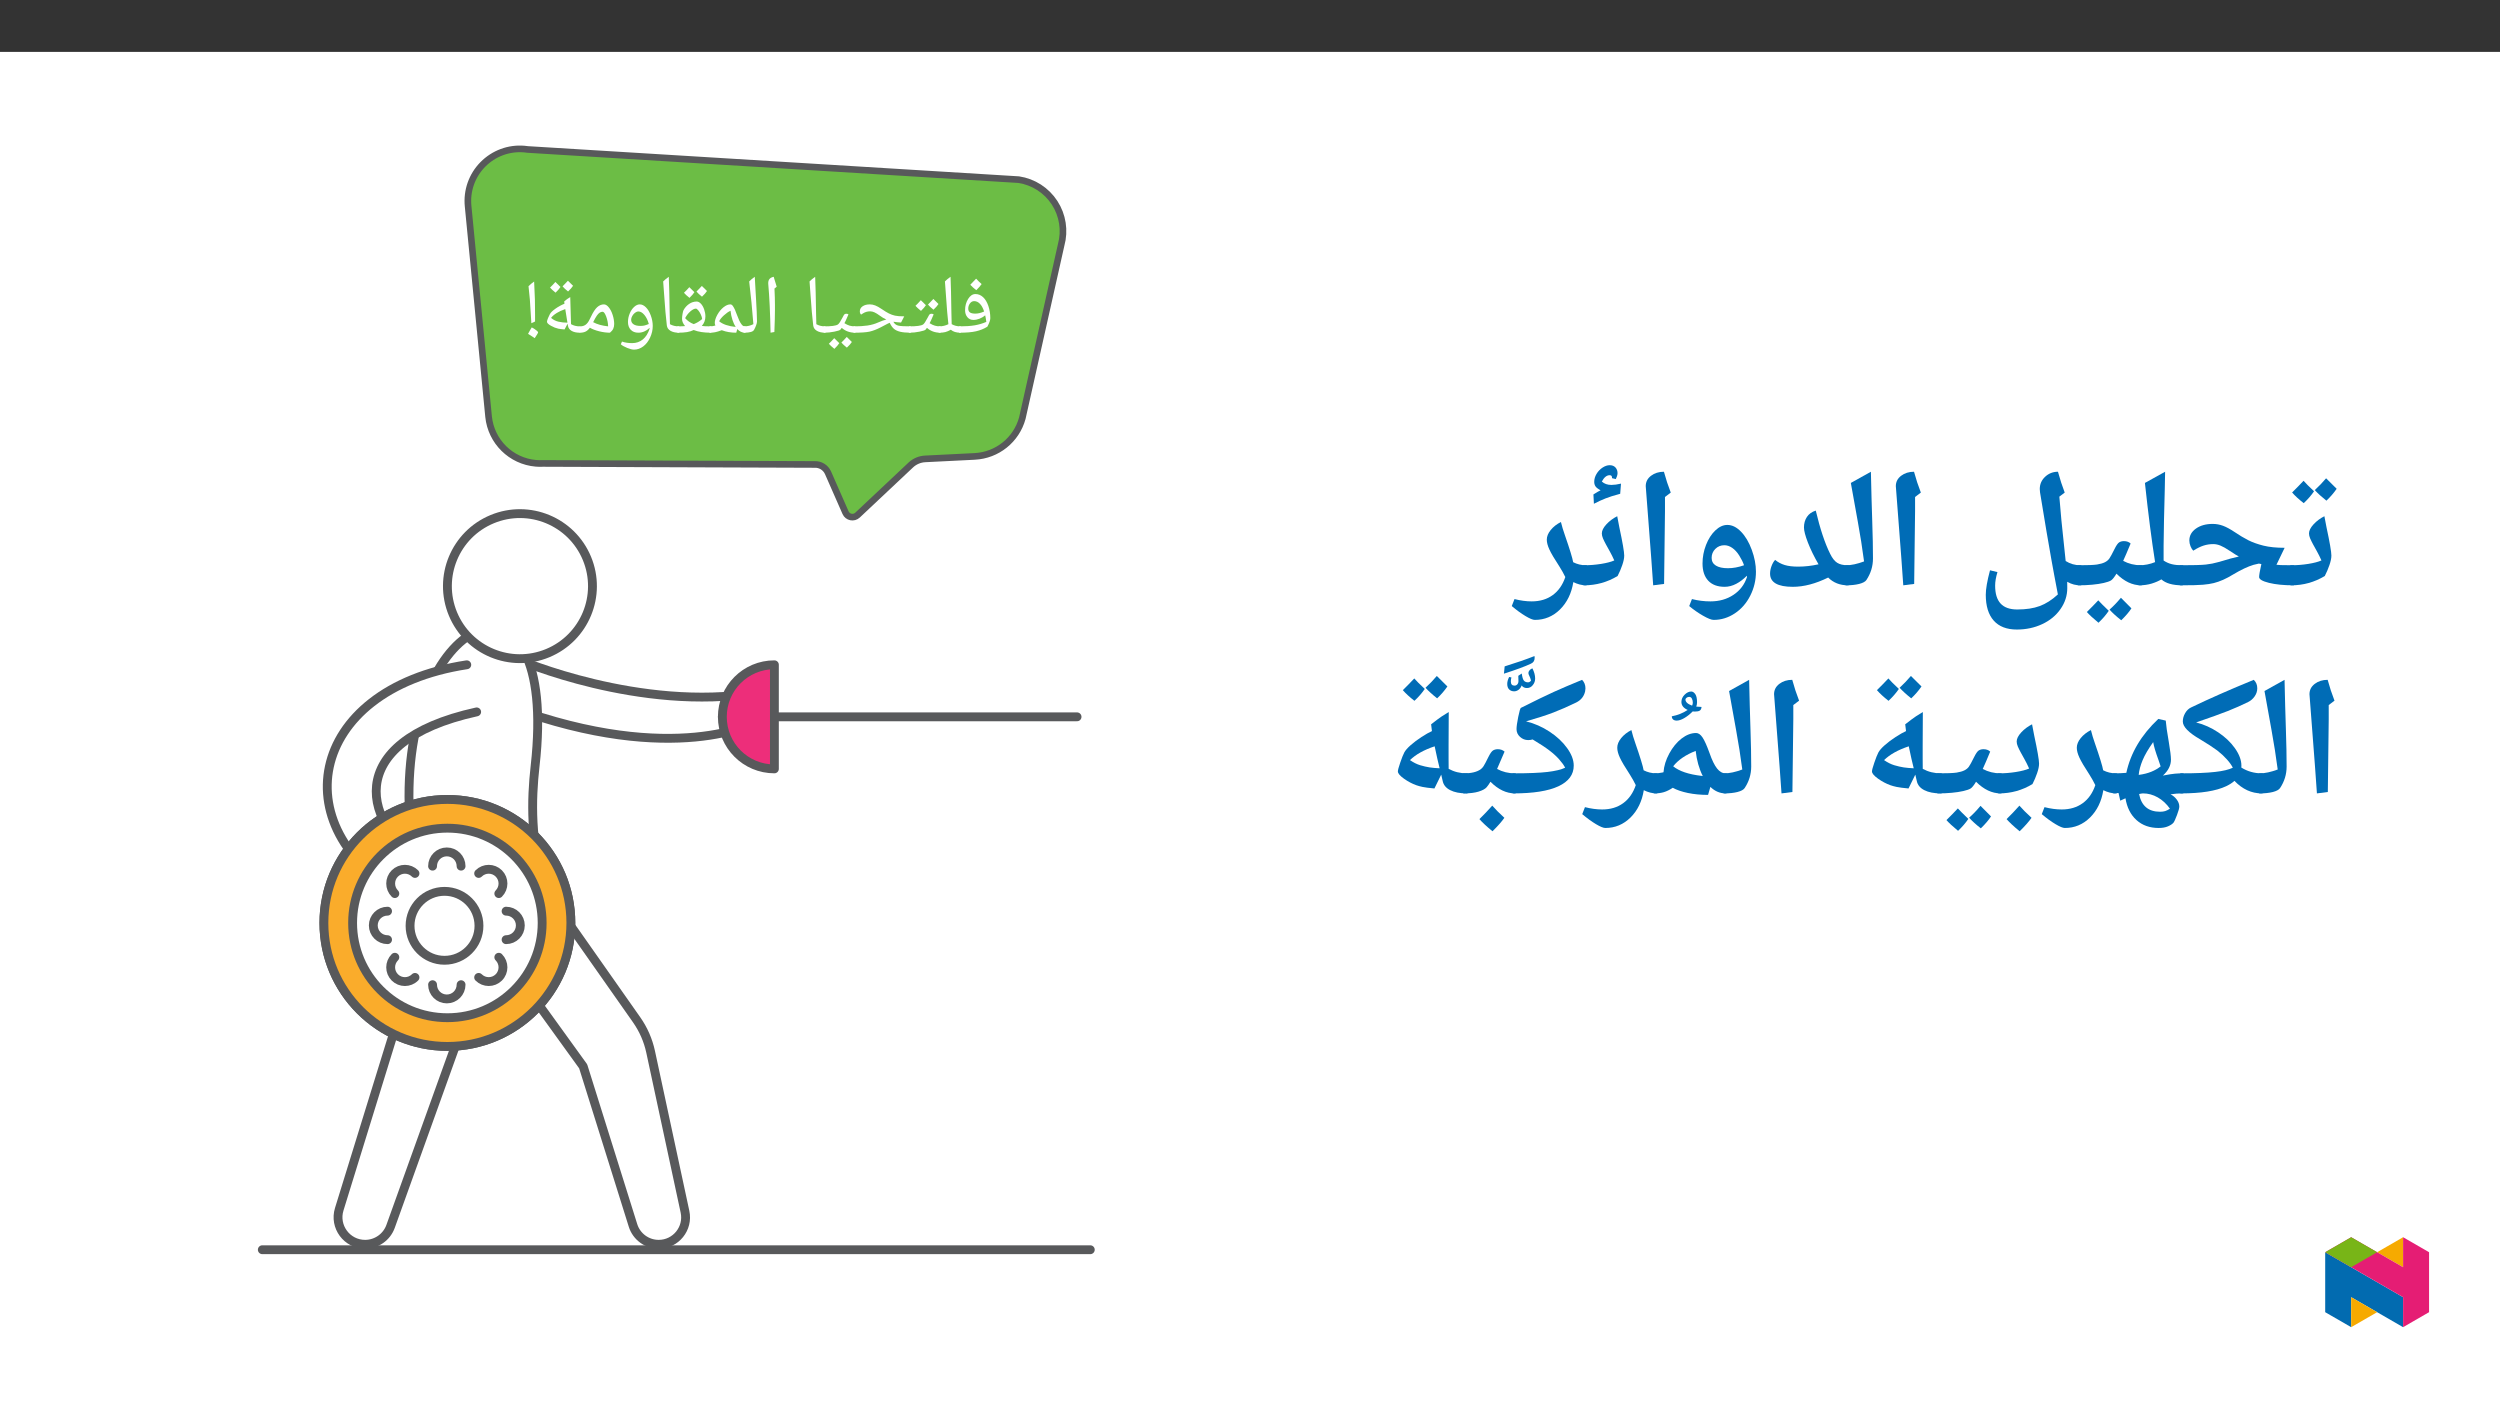 ﻿<?xml version="1.0" encoding="utf-8"?>
<svg xmlns="http://www.w3.org/2000/svg" xmlns:xlink="http://www.w3.org/1999/xlink" viewBox="0 0 960 540" version="1.1">
  <rect x="0" y="0" width="960" height="540" fill="#333333" stroke="none"/>
  <defs>
    <g>
      <symbol overflow="visible" id="glyph0-0">
        <path style="stroke:none;" d="M 1.594 0 L 1.594 -22.844 L 14.406 -22.844 L 14.406 0 Z M 3.141 -1.531 L 12.859 -1.531 L 12.859 -21.312 L 3.141 -21.312 Z M 3.141 -1.531 " />
      </symbol>
      <symbol overflow="visible" id="glyph0-1">
        <path style="stroke:none;" d="M 10.281 -4.156 C 10.176 -5.031 10.031 -5.867 9.844 -6.672 C 9.195 -6.117 8.473 -5.688 7.672 -5.375 C 6.879 -5.062 6.086 -4.906 5.297 -4.906 C 4.359 -4.906 3.594 -5.258 3 -5.969 C 2.414 -6.676 2.125 -7.566 2.125 -8.641 C 2.125 -10.273 2.516 -11.719 3.297 -12.969 C 4.086 -14.219 5.02 -14.844 6.094 -14.844 C 7.195 -14.844 8.176 -14.445 9.031 -13.656 C 9.883 -12.863 10.562 -11.738 11.062 -10.281 C 11.562 -8.82 11.812 -7.25 11.812 -5.562 C 11.812 -4.832 11.438 -3.75 10.688 -2.312 C 9.395 -1.508 7.945 -0.922 6.344 -0.547 C 4.738 -0.18 2.633 0 0.031 0 C -0.164 0 -0.266 -0.098 -0.266 -0.297 L -0.266 -2.141 C -0.266 -2.336 -0.164 -2.438 0.031 -2.438 C 2.332 -2.438 4.281 -2.57 5.875 -2.844 C 7.469 -3.125 8.938 -3.562 10.281 -4.156 Z M 5.609 -12.125 C 4.961 -12.125 4.422 -11.828 3.984 -11.234 C 3.555 -10.648 3.344 -9.992 3.344 -9.266 C 3.344 -8.598 3.555 -8.109 3.984 -7.797 C 4.422 -7.484 5.113 -7.328 6.062 -7.328 C 7.102 -7.328 8.227 -7.598 9.438 -8.141 C 9.02 -9.43 8.484 -10.414 7.828 -11.094 C 7.18 -11.781 6.441 -12.125 5.609 -12.125 Z M 6.281 -16.406 Z M 7.25 0.938 Z M 7.25 1.656 Z M 8.484 -18.672 C 7.984 -17.953 7.297 -17.172 6.422 -16.328 C 5.473 -17.078 4.707 -17.77 4.125 -18.406 C 5.219 -19.5 5.961 -20.281 6.359 -20.75 C 7.035 -20.008 7.742 -19.316 8.484 -18.672 Z M 6.422 -16.016 Z M 6.359 -21.531 Z M 6.359 -21.531 " />
      </symbol>
      <symbol overflow="visible" id="glyph0-2">
        <path style="stroke:none;" d="M 0 0 C -0.176 0 -0.266 -0.086 -0.266 -0.266 L -0.266 -2.172 C -0.266 -2.348 -0.176 -2.438 0 -2.438 C 1.207 -2.438 2.375 -2.711 3.5 -3.266 C 3.219 -5.516 2.879 -9.566 2.484 -15.422 L 2.172 -19.688 C 2.805 -20.344 3.523 -20.938 4.328 -21.469 C 4.461 -18.539 4.57 -13.941 4.656 -7.672 L 4.766 -3.281 C 5.734 -2.719 6.844 -2.438 8.094 -2.438 C 8.281 -2.438 8.375 -2.348 8.375 -2.172 L 8.375 -0.266 C 8.375 -0.086 8.281 0 8.094 0 C 6.531 0 5.305 -0.379 4.422 -1.141 C 3.641 -0.703 2.938 -0.398 2.312 -0.234 C 1.688 -0.078 0.914 0 0 0 Z M 4.234 1.656 Z M 2.531 -23.031 Z M 2.531 -23.031 " />
      </symbol>
      <symbol overflow="visible" id="glyph0-3">
        <path style="stroke:none;" d="M 8.547 -7.281 C 8.836 -7.281 9.098 -7.195 9.328 -7.031 C 8.941 -6.102 8.602 -5.328 8.312 -4.703 C 8.02 -4.078 7.844 -3.727 7.781 -3.656 C 8.5 -3.195 9.164 -2.879 9.781 -2.703 C 10.406 -2.523 11.082 -2.438 11.812 -2.438 C 11.988 -2.438 12.078 -2.348 12.078 -2.172 L 12.078 -0.266 C 12.078 -0.086 11.988 0 11.812 0 C 9.844 0 8.156 -0.617 6.75 -1.859 L 6.234 -1.172 C 6.016 -0.93 5.238 -0.676 3.906 -0.406 C 2.582 -0.133 1.281 0 0 0 C -0.176 0 -0.266 -0.086 -0.266 -0.266 L -0.266 -2.172 C -0.266 -2.348 -0.176 -2.438 0 -2.438 C 1.32 -2.438 2.441 -2.492 3.359 -2.609 C 4.285 -2.723 4.938 -2.914 5.312 -3.188 C 5.695 -3.457 6.258 -4.305 7 -5.734 L 7.562 -6.766 C 7.75 -7.109 8.078 -7.281 8.547 -7.281 Z M 6.922 -8.844 Z M 6.047 0.938 Z M 6.047 1.656 Z M 6.359 -10.562 C 5.973 -9.945 5.344 -9.219 4.469 -8.375 C 3.508 -9.145 2.801 -9.797 2.344 -10.328 C 2.906 -10.848 3.594 -11.566 4.406 -12.484 C 4.656 -12.223 5.305 -11.582 6.359 -10.562 Z M 11.188 -11.016 C 10.789 -10.379 10.148 -9.648 9.266 -8.828 C 8.359 -9.547 7.656 -10.203 7.156 -10.797 C 7.383 -11.004 8.07 -11.723 9.219 -12.953 C 9.469 -12.68 10.125 -12.035 11.188 -11.016 Z M 6.875 -8.062 Z M 6.719 -13.734 Z M 6.875 -8.375 Z M 6.875 -8.375 " />
      </symbol>
      <symbol overflow="visible" id="glyph0-4">
        <path style="stroke:none;" d="M 0 0 C -0.176 0 -0.266 -0.086 -0.266 -0.266 L -0.266 -2.172 C -0.266 -2.348 -0.176 -2.438 0 -2.438 C 2 -2.438 3.734 -2.547 5.203 -2.766 C 6.672 -2.992 7.992 -3.375 9.172 -3.906 C 10.547 -4.508 11.613 -4.891 12.375 -5.047 C 11.539 -5.43 10.723 -5.922 9.922 -6.516 C 9.086 -7.129 8.391 -7.562 7.828 -7.812 C 7.273 -8.07 6.723 -8.203 6.172 -8.203 C 5.148 -8.203 4.234 -7.941 3.422 -7.422 L 2.672 -6.953 C 2.359 -7.266 2.203 -7.68 2.203 -8.203 C 2.203 -9.004 2.555 -9.648 3.266 -10.141 C 3.973 -10.629 4.906 -10.875 6.062 -10.875 C 6.75 -10.875 7.43 -10.738 8.109 -10.469 C 8.797 -10.207 9.602 -9.758 10.531 -9.125 C 11.633 -8.363 12.578 -7.785 13.359 -7.391 C 14.141 -7.004 14.926 -6.723 15.719 -6.547 C 16.508 -6.367 17.688 -6.281 19.25 -6.281 L 18.031 -3.906 C 17.008 -3.957 16.098 -4.051 15.297 -4.188 L 15.094 -4.172 L 15.219 -3.969 C 15.594 -3.344 16.156 -2.93 16.906 -2.734 C 17.656 -2.535 19.207 -2.438 21.562 -2.438 C 21.75 -2.438 21.844 -2.348 21.844 -2.172 L 21.844 -0.266 C 21.844 -0.086 21.75 0 21.562 0 C 19.977 -0.008 18.703 -0.129 17.734 -0.359 C 16.766 -0.586 15.973 -0.945 15.359 -1.438 C 14.742 -1.938 14.18 -2.727 13.672 -3.812 L 12.844 -3.438 L 10.219 -2.062 C 8.625 -1.238 7.18 -0.688 5.891 -0.406 C 4.609 -0.133 2.645 0 0 0 Z M 10.344 -12.438 Z M 10.188 0.938 Z M 10.188 1.656 Z M 10.188 1.656 " />
      </symbol>
      <symbol overflow="visible" id="glyph0-5">
        <path style="stroke:none;" d="M 8.547 -7.281 C 8.836 -7.281 9.098 -7.195 9.328 -7.031 C 8.941 -6.102 8.602 -5.328 8.312 -4.703 C 8.02 -4.078 7.844 -3.727 7.781 -3.656 C 8.5 -3.195 9.164 -2.879 9.781 -2.703 C 10.406 -2.523 11.082 -2.438 11.812 -2.438 C 11.988 -2.438 12.078 -2.348 12.078 -2.172 L 12.078 -0.266 C 12.078 -0.086 11.988 0 11.812 0 C 9.844 0 8.156 -0.617 6.75 -1.859 L 6.234 -1.172 C 6.016 -0.93 5.238 -0.676 3.906 -0.406 C 2.582 -0.133 1.281 0 0 0 C -0.176 0 -0.266 -0.086 -0.266 -0.266 L -0.266 -2.172 C -0.266 -2.348 -0.176 -2.438 0 -2.438 C 1.32 -2.438 2.441 -2.492 3.359 -2.609 C 4.285 -2.723 4.938 -2.914 5.312 -3.188 C 5.695 -3.457 6.258 -4.305 7 -5.734 L 7.562 -6.766 C 7.75 -7.109 8.078 -7.281 8.547 -7.281 Z M 6.922 -8.844 Z M 6.047 0.938 Z M 6.047 1.656 Z M 5.812 4.016 C 5.426 4.629 4.797 5.359 3.922 6.203 C 2.961 5.43 2.254 4.781 1.797 4.25 C 2.359 3.727 3.047 3.008 3.859 2.094 C 4.047 2.289 4.695 2.93 5.812 4.016 Z M 10.641 3.562 C 10.254 4.164 9.613 4.891 8.719 5.734 C 7.789 4.992 7.086 4.344 6.609 3.781 C 7.086 3.344 7.773 2.625 8.672 1.625 C 8.859 1.832 9.516 2.477 10.641 3.562 Z M 6.234 4.109 Z M 6.172 1.625 Z M 6.266 6.516 Z M 6.266 6.516 " />
      </symbol>
      <symbol overflow="visible" id="glyph0-6">
        <path style="stroke:none;" d="M 8.641 -2.172 L 8.641 -0.266 C 8.641 -0.086 8.551 0 8.375 0 C 7.113 0 6.066 -0.242 5.234 -0.734 C 4.41 -1.234 3.945 -1.914 3.844 -2.781 C 3.5 -5.508 3.133 -9.723 2.75 -15.422 L 2.438 -19.688 C 3.031 -20.289 3.75 -20.883 4.594 -21.469 C 4.738 -18.219 4.852 -13.617 4.938 -7.672 L 5.047 -3.266 C 6.047 -2.711 7.156 -2.438 8.375 -2.438 C 8.551 -2.438 8.641 -2.348 8.641 -2.172 Z M 3.625 -23.031 Z M 5.547 1.656 Z M 5.547 1.656 " />
      </symbol>
      <symbol overflow="visible" id="glyph0-7">
        <path style="stroke:none;" d="M 5.031 -10.656 L 5.031 -8.656 C 5.031 -6.594 4.957 -3.797 4.812 -0.266 L 3.344 0 C 3.207 -7.477 2.914 -13.688 2.469 -18.625 L 2.453 -19.031 C 2.453 -19.707 2.617 -20.242 2.953 -20.641 C 3.297 -21.047 3.832 -21.32 4.562 -21.469 C 4.594 -21.332 4.625 -21.207 4.656 -21.094 C 4.688 -20.977 5.035 -19.836 5.703 -17.672 L 4.844 -16.938 L 4.859 -16.781 C 4.973 -14.488 5.031 -12.445 5.031 -10.656 Z M 3.906 -23.031 Z M 4.203 1.656 Z M 4.203 1.656 " />
      </symbol>
      <symbol overflow="visible" id="glyph0-8">
        <path style="stroke:none;" d="M -0.031 0 C -0.219 0 -0.312 -0.086 -0.312 -0.266 L -0.312 -2.172 C -0.312 -2.348 -0.219 -2.438 -0.031 -2.438 C 1.258 -2.438 2.441 -2.719 3.516 -3.281 C 3.078 -8.945 2.539 -14.414 1.906 -19.688 C 2.52 -20.312 3.234 -20.906 4.047 -21.469 C 4.148 -19.176 4.32 -16.16 4.562 -12.422 C 4.758 -9.297 4.875 -6.594 4.906 -4.312 C 4.906 -3.945 4.797 -3.461 4.578 -2.859 C 4.367 -2.266 4.102 -1.68 3.781 -1.109 C 3.395 -0.367 2.125 0 -0.031 0 Z M 2.531 -23.031 Z M 3.844 0.938 Z M 3.844 1.656 Z M 3.844 1.656 " />
      </symbol>
      <symbol overflow="visible" id="glyph0-9">
        <path style="stroke:none;" d="M 0 0 C -0.176 0 -0.266 -0.086 -0.266 -0.266 L -0.266 -2.172 C -0.266 -2.348 -0.176 -2.438 0 -2.438 C 0.707 -2.438 1.406 -2.547 2.094 -2.766 C 1.926 -3.066 1.844 -3.395 1.844 -3.75 C 1.844 -4.633 2.164 -5.672 2.812 -6.859 C 3.469 -8.047 4.254 -9.008 5.172 -9.75 C 6.098 -10.5 6.984 -10.875 7.828 -10.875 C 8.18 -10.875 8.504 -10.664 8.797 -10.25 C 9.086 -9.832 9.367 -9.312 9.641 -8.688 C 9.91 -8.062 10.176 -7.383 10.438 -6.656 C 10.695 -5.926 10.973 -5.25 11.266 -4.625 C 11.566 -4 11.891 -3.477 12.234 -3.062 C 12.578 -2.645 12.969 -2.438 13.406 -2.438 C 13.645 -2.438 13.766 -2.328 13.766 -2.109 L 13.766 -0.344 C 13.766 -0.113 13.645 0 13.406 0 C 12.32 0 11.348 -0.469 10.484 -1.406 L 10.094 0 C 8.051 0 6.219 -0.312 4.594 -0.938 L 4.516 -0.953 C 3.492 -0.578 2.656 -0.32 2 -0.188 C 1.344 -0.062 0.676 0 0 0 Z M 7.891 -8.422 C 7.086 -8.066 6.238 -7.477 5.344 -6.656 C 4.457 -5.844 3.852 -5.086 3.531 -4.391 C 4.914 -3.223 7.031 -2.5 9.875 -2.219 C 9.414 -2.895 9.004 -3.785 8.641 -4.891 C 8.273 -6.004 8.023 -7.18 7.891 -8.422 Z M 6.234 -12.438 Z M 8.359 0.938 Z M 7.734 1.969 Z M 7.734 1.969 " />
      </symbol>
      <symbol overflow="visible" id="glyph0-10">
        <path style="stroke:none;" d="M 2.781 -2.547 C 2 -3.461 1.609 -4.379 1.609 -5.297 C 1.609 -5.848 1.672 -6.484 1.797 -7.203 C 1.922 -7.93 2.047 -8.41 2.172 -8.641 C 2.723 -9.648 3.445 -10.457 4.344 -11.062 C 5.238 -11.664 6.203 -11.969 7.234 -11.969 C 7.785 -11.969 8.316 -11.695 8.828 -11.156 C 9.348 -10.625 9.77 -9.895 10.094 -8.969 C 10.414 -8.051 10.578 -7.141 10.578 -6.234 C 10.578 -4.859 10.117 -3.645 9.203 -2.594 C 9.879 -2.488 11.023 -2.438 12.641 -2.438 C 12.828 -2.438 12.922 -2.348 12.922 -2.172 L 12.922 -0.266 C 12.922 -0.086 12.828 0 12.641 0 C 10.016 0 7.875 -0.328 6.219 -0.984 L 6.078 -1.031 C 5.348 -0.664 4.5 -0.398 3.531 -0.234 C 2.562 -0.078 1.395 0 0.031 0 C -0.164 0 -0.266 -0.098 -0.266 -0.297 L -0.266 -2.141 C -0.266 -2.336 -0.164 -2.438 0.031 -2.438 C 1.207 -2.438 2.125 -2.473 2.781 -2.547 Z M 9.328 -5.25 C 9.273 -5.781 9.102 -6.363 8.812 -7 C 8.52 -7.633 8.191 -8.164 7.828 -8.594 C 7.461 -9.031 7.164 -9.25 6.938 -9.25 C 6.332 -9.25 5.617 -8.891 4.797 -8.172 C 3.973 -7.453 3.305 -6.594 2.797 -5.594 C 3.68 -4.562 4.781 -3.797 6.094 -3.297 C 7.27 -3.742 8.348 -4.395 9.328 -5.25 Z M 6.391 -13.531 Z M 6.203 0.938 Z M 6.203 1.656 Z M 6.359 -15.562 C 5.973 -14.945 5.344 -14.219 4.469 -13.375 C 3.508 -14.145 2.801 -14.797 2.344 -15.328 C 2.906 -15.848 3.594 -16.566 4.406 -17.484 C 4.656 -17.223 5.305 -16.582 6.359 -15.562 Z M 11.188 -16.016 C 10.789 -15.379 10.148 -14.648 9.266 -13.828 C 8.359 -14.547 7.656 -15.203 7.156 -15.797 C 7.383 -16.004 8.07 -16.723 9.219 -17.953 C 9.469 -17.68 10.125 -17.035 11.188 -16.016 Z M 6.875 -13.062 Z M 6.719 -18.734 Z M 6.875 -13.375 Z M 6.875 -13.375 " />
      </symbol>
      <symbol overflow="visible" id="glyph0-11">
        <path style="stroke:none;" d="M 6.172 6.5 C 5.484 6.5 4.609 6.281 3.547 5.844 C 2.484 5.414 1.664 4.953 1.094 4.453 L 1.547 3.406 C 2.691 3.801 3.988 4 5.438 4 C 7.039 4 8.414 3.523 9.562 2.578 C 10.707 1.641 11.57 0.258 12.156 -1.562 L 12.125 -1.828 L 12.062 -1.781 C 11.488 -1.227 10.832 -0.789 10.094 -0.469 C 9.363 -0.156 8.609 0 7.828 0 C 6.598 0 5.625 -0.375 4.906 -1.125 C 4.195 -1.883 3.844 -2.883 3.844 -4.125 C 3.844 -5.207 4.062 -6.281 4.5 -7.344 C 4.938 -8.406 5.508 -9.258 6.219 -9.906 C 6.926 -10.551 7.641 -10.875 8.359 -10.875 C 9.18 -10.875 9.969 -10.504 10.719 -9.766 C 11.477 -9.023 12.109 -7.973 12.609 -6.609 C 13.109 -5.254 13.359 -3.91 13.359 -2.578 C 13.359 -1.066 13.02 0.414 12.344 1.875 C 11.664 3.332 10.781 4.469 9.688 5.281 C 8.594 6.094 7.422 6.5 6.172 6.5 Z M 7.859 -8.156 C 7.422 -8.156 6.984 -7.988 6.547 -7.656 C 6.117 -7.332 5.766 -6.914 5.484 -6.406 C 5.203 -5.906 5.062 -5.441 5.062 -5.016 C 5.062 -4.242 5.367 -3.648 5.984 -3.234 C 6.598 -2.816 7.469 -2.609 8.594 -2.609 C 9.125 -2.609 9.609 -2.648 10.047 -2.734 C 10.492 -2.828 11.094 -3.031 11.844 -3.344 C 11.477 -4.738 10.922 -5.891 10.172 -6.797 C 9.422 -7.703 8.648 -8.156 7.859 -8.156 Z M 8.203 -12.438 Z M 6.188 8.062 Z M 8.031 -18.344 Z M 8.031 -18.344 " />
      </symbol>
      <symbol overflow="visible" id="glyph0-12">
        <path style="stroke:none;" d="M 0 0 C -0.176 0 -0.266 -0.086 -0.266 -0.266 L -0.266 -2.172 C -0.266 -2.348 -0.176 -2.438 0 -2.438 C 0.812 -2.438 1.492 -2.629 2.047 -3.016 C 2.609 -3.41 3.094 -4.008 3.5 -4.812 L 4.141 -6.094 C 4.961 -7.844 5.766 -9.078 6.547 -9.797 C 7.336 -10.516 8.203 -10.875 9.141 -10.875 C 9.766 -10.875 10.383 -10.492 11 -9.734 C 11.625 -8.973 12.125 -7.992 12.5 -6.797 C 12.883 -5.598 13.078 -4.441 13.078 -3.328 C 13.078 -2.672 12.957 -2.07 12.719 -1.531 C 12.477 -1 12.055 -0.488 11.453 0 C 10.172 0 8.805 -0.176 7.359 -0.531 C 5.922 -0.883 4.719 -1.344 3.75 -1.906 C 3.25 -1.227 2.703 -0.738 2.109 -0.438 C 1.516 -0.145 0.812 0 0 0 Z M 10.75 -2.438 C 10.707 -3.758 10.457 -5.023 10 -6.234 C 9.539 -7.441 9.086 -8.047 8.641 -8.047 C 8.234 -8.047 7.852 -7.926 7.5 -7.688 C 7.145 -7.445 6.789 -7.078 6.438 -6.578 C 6.082 -6.078 5.602 -5.234 5 -4.047 C 6.5 -3.223 8.414 -2.688 10.75 -2.438 Z M 7.906 -12.438 Z M 8.031 0.938 Z M 7.406 1.969 Z M 7.406 1.969 " />
      </symbol>
      <symbol overflow="visible" id="glyph0-13">
        <path style="stroke:none;" d="M 8.922 -1.25 C 7.754 -1.352 6.953 -1.453 6.516 -1.547 C 6.078 -1.648 5.617 -1.789 5.141 -1.969 C 4.672 -2.156 4.188 -2.391 3.688 -2.672 C 3.188 -2.953 2.805 -3.223 2.547 -3.484 C 2.297 -3.742 2.172 -3.984 2.172 -4.203 C 2.172 -4.484 2.312 -4.969 2.594 -5.656 C 2.883 -6.344 3.125 -6.848 3.312 -7.172 C 3.633 -7.766 4.336 -8.445 5.422 -9.219 C 6.516 -10 7.672 -10.633 8.891 -11.125 L 8.781 -12 C 9.52 -12.664 10.297 -13.223 11.109 -13.672 L 11.406 -3.281 C 12.375 -2.719 13.484 -2.438 14.734 -2.438 C 14.91 -2.438 15 -2.348 15 -2.172 L 15 -0.266 C 15 -0.086 14.91 0 14.734 0 C 13.441 0 12.395 -0.238 11.594 -0.719 C 10.789 -1.207 10.328 -1.895 10.203 -2.781 L 10.094 -3.453 Z M 3.734 -5.688 C 4.586 -4.957 5.535 -4.473 6.578 -4.234 C 7.617 -3.992 8.77 -3.863 10.031 -3.844 L 9.203 -9 L 9.188 -9.062 C 6.633 -8.188 4.816 -7.062 3.734 -5.688 Z M 7.406 -15.234 Z M 9.766 0.938 Z M 9.141 1.969 Z M 7.359 -17.562 C 6.973 -16.945 6.344 -16.219 5.469 -15.375 C 4.508 -16.145 3.801 -16.797 3.344 -17.328 C 3.906 -17.848 4.594 -18.566 5.406 -19.484 C 5.656 -19.223 6.305 -18.582 7.359 -17.562 Z M 12.188 -18.016 C 11.789 -17.379 11.148 -16.648 10.266 -15.828 C 9.359 -16.547 8.656 -17.203 8.156 -17.797 C 8.383 -18.004 9.07 -18.723 10.219 -19.953 C 10.469 -19.68 11.125 -19.035 12.188 -18.016 Z M 7.875 -15.062 Z M 7.719 -20.734 Z M 7.875 -15.375 Z M 7.875 -15.375 " />
      </symbol>
      <symbol overflow="visible" id="glyph0-14">
        <path style="stroke:none;" d="M 1.469 0.438 C 1.719 0.008 1.945 -0.41 2.156 -0.828 C 2.375 -1.242 2.617 -1.648 2.891 -2.047 C 3.766 -1.547 4.391 -1.133 4.766 -0.812 C 5.141 -0.5 5.328 -0.285 5.328 -0.172 C 5.328 0.055 4.891 0.816 4.016 2.109 L 3.281 1.594 C 2.883 1.312 2.281 0.926 1.469 0.438 Z M 2.734 -3.641 C 2.492 -7.953 2.301 -10.992 2.156 -12.766 C 2.008 -14.535 1.836 -16.234 1.641 -17.859 C 2.191 -18.422 2.91 -19.02 3.797 -19.656 C 3.961 -16.633 4.062 -14.332 4.094 -12.75 C 4.133 -11.164 4.156 -9.203 4.156 -6.859 L 4.156 -4.297 Z M 2.734 -3.641 " />
      </symbol>
      <symbol overflow="visible" id="glyph1-0">
        <path style="stroke:none;" d="M 6.125 -46.406 L 32.812 -46.406 L 32.812 0 L 6.125 0 Z M 9.422 -3.297 L 29.516 -3.297 L 29.516 -43.094 L 9.422 -43.094 Z M 9.422 -3.297 " />
      </symbol>
      <symbol overflow="visible" id="glyph1-1">
        <path style="stroke:none;" d="M 8.734 -36.688 C 7.648 -35.102 6.328 -33.582 4.766 -32.125 C 2.898 -33.582 1.414 -34.945 0.312 -36.219 L 2.641 -38.562 L 4.703 -40.719 C 5.504 -39.789 6.848 -38.445 8.734 -36.688 Z M 17.422 -37.641 C 16.297 -36.016 14.984 -34.492 13.484 -33.078 C 11.691 -34.492 10.203 -35.848 9.016 -37.141 C 10.598 -38.598 12.047 -40.109 13.359 -41.672 C 14.141 -40.848 15.492 -39.504 17.422 -37.641 Z M 8.922 -43.266 Z M 8.891 -32.125 Z M 0 -0.578 C -0.363 -0.578 -0.547 -0.754 -0.547 -1.109 L -0.547 -7.75 C -0.547 -8.102 -0.363 -8.281 0 -8.281 C 2.156 -8.281 4.32 -8.453 6.5 -8.797 C 8.688 -9.148 10.379 -9.594 11.578 -10.125 C 11.016 -11.395 10.445 -12.539 9.875 -13.562 C 9.301 -14.594 8.785 -15.523 8.328 -16.359 C 7.879 -17.191 7.508 -17.945 7.219 -18.625 C 6.938 -19.301 6.797 -19.926 6.797 -20.5 C 6.797 -21.562 7.379 -22.727 8.547 -24 C 9.723 -25.27 11.109 -26.305 12.703 -27.109 L 13.516 -22.859 C 14.766 -17.035 15.391 -13.414 15.391 -12 C 15.391 -11 15.141 -9.781 14.641 -8.344 C 14.148 -6.906 13.555 -5.508 12.859 -4.156 C 8.922 -1.77 4.633 -0.578 0 -0.578 Z M 9.016 -31.859 Z M 8.25 3.75 Z M 8.25 3.75 " />
      </symbol>
      <symbol overflow="visible" id="glyph1-2">
        <path style="stroke:none;" d="M 0 -0.578 C -0.363 -0.578 -0.547 -0.754 -0.547 -1.109 L -0.547 -7.75 C -0.547 -8.102 -0.363 -8.281 0 -8.281 C 4.781 -8.281 8.008 -8.367 9.688 -8.547 C 11.375 -8.734 12.969 -9.047 14.469 -9.484 C 18.219 -10.609 20.852 -11.328 22.375 -11.641 L 21.141 -12.344 L 18.828 -13.844 C 17.453 -14.77 16.289 -15.426 15.344 -15.812 C 14.406 -16.207 13.469 -16.406 12.531 -16.406 C 11.238 -16.406 10 -16.211 8.812 -15.828 C 7.633 -15.453 6.316 -14.801 4.859 -13.875 C 4.473 -14.25 4.125 -14.816 3.812 -15.578 C 3.508 -16.336 3.359 -17.07 3.359 -17.781 C 3.359 -19.633 4.203 -21.16 5.891 -22.359 C 7.586 -23.555 9.727 -24.156 12.312 -24.156 C 13.688 -24.156 15.016 -23.914 16.297 -23.438 C 17.578 -22.957 19.02 -22.18 20.625 -21.109 C 22.57 -19.797 24.363 -18.723 26 -17.891 C 27.645 -17.066 29.582 -16.375 31.812 -15.812 C 34.051 -15.258 36.766 -14.984 39.953 -14.984 L 36.812 -8.469 L 38.438 -8.344 L 43.266 -8.281 C 43.617 -8.281 43.797 -8.102 43.797 -7.75 L 43.797 -1.109 C 43.797 -0.754 43.617 -0.578 43.266 -0.578 C 39.598 -0.578 36.492 -0.891 33.953 -1.516 C 31.422 -2.148 30.156 -2.895 30.156 -3.75 C 30.156 -4.508 30.441 -6.172 31.016 -8.734 L 30.062 -8.922 L 28 -8.438 C 25.812 -7.781 23.219 -6.555 20.219 -4.766 C 18.863 -3.93 17.566 -3.238 16.328 -2.688 C 15.086 -2.145 13.895 -1.727 12.75 -1.438 C 11.613 -1.156 10.223 -0.941 8.578 -0.797 C 6.941 -0.648 4.082 -0.578 0 -0.578 Z M 18.797 -28.906 Z M 20.688 3.75 Z M 20.688 3.75 " />
      </symbol>
      <symbol overflow="visible" id="glyph1-3">
        <path style="stroke:none;" d="M 0 -0.578 C -0.363 -0.578 -0.547 -0.754 -0.547 -1.109 L -0.547 -7.75 C -0.547 -8.102 -0.363 -8.281 0 -8.281 C 2.07 -8.281 4.094 -8.68 6.062 -9.484 C 4.75 -17.742 3.445 -27.879 2.156 -39.891 L 9.906 -44.188 L 9.781 -37.547 C 9.539 -29.234 9.391 -21.969 9.328 -15.75 L 9.328 -10.094 C 10.305 -9.438 11.359 -8.969 12.484 -8.688 C 13.617 -8.414 14.938 -8.281 16.438 -8.281 C 16.82 -8.281 17.016 -8.102 17.016 -7.75 L 17.016 -1.109 C 17.016 -0.754 16.82 -0.578 16.438 -0.578 C 12.82 -0.578 10.164 -1.336 8.469 -2.859 C 7.477 -2.242 6.242 -1.707 4.766 -1.25 C 3.285 -0.801 1.695 -0.578 0 -0.578 Z M 5.141 -47.359 Z M 7.969 3.75 Z M 7.969 3.75 " />
      </symbol>
      <symbol overflow="visible" id="glyph1-4">
        <path style="stroke:none;" d="M 0 -0.578 C -0.363 -0.578 -0.547 -0.754 -0.547 -1.109 L -0.547 -7.75 C -0.547 -8.102 -0.363 -8.281 0 -8.281 C 3.488 -8.281 5.852 -8.375 7.094 -8.562 C 8.332 -8.758 9.332 -9.047 10.094 -9.422 C 10.852 -9.805 11.43 -10.285 11.828 -10.859 C 12.234 -11.43 12.883 -12.625 13.781 -14.438 C 14.477 -15.852 15.078 -16.723 15.578 -17.047 C 16.086 -17.379 16.703 -17.547 17.422 -17.547 C 18.484 -17.547 19.344 -17.238 20 -16.625 C 18.832 -13.789 17.879 -11.57 17.141 -9.969 C 19.211 -8.844 21.5 -8.281 24 -8.281 C 24.352 -8.281 24.531 -8.102 24.531 -7.75 L 24.531 -1.109 C 24.531 -0.754 24.352 -0.578 24 -0.578 C 20.695 -0.578 17.551 -2.066 14.562 -5.047 C 13.719 -3.648 13.016 -2.781 12.453 -2.438 C 11.891 -2.102 10.969 -1.785 9.688 -1.484 C 8.414 -1.191 6.938 -0.969 5.25 -0.812 C 3.57 -0.656 1.82 -0.578 0 -0.578 Z M 14.062 -22.344 Z M 12.281 3.75 Z M 11.609 9.219 C 10.535 10.801 9.219 12.328 7.656 13.797 C 5.551 12.055 4.066 10.68 3.203 9.672 L 5.516 7.344 L 7.578 5.188 C 8.148 5.844 9.492 7.188 11.609 9.219 Z M 20.312 8.266 C 19.445 9.617 18.145 11.145 16.406 12.844 C 14.477 11.332 12.977 9.969 11.906 8.75 C 13.281 7.562 14.738 6.047 16.281 4.203 C 16.531 4.484 17.875 5.836 20.312 8.266 Z M 11.969 4.203 Z M 11.938 14.422 Z M 11.938 9.344 Z M 11.938 9.344 " />
      </symbol>
      <symbol overflow="visible" id="glyph1-5">
        <path style="stroke:none;" d="M 32.062 2.922 L 30.625 -4.672 C 30.227 -6.68 29.254 -12.191 27.703 -21.203 L 25.203 -36.312 L 25.109 -37.547 C 25.109 -39.41 25.797 -40.984 27.172 -42.266 C 28.547 -43.547 30.188 -44.188 32.094 -44.188 C 32.895 -41.258 33.758 -38.594 34.688 -36.188 L 32.625 -34.625 L 33.422 -25.484 L 35.047 -9.969 L 35.047 -9.906 C 36.773 -8.82 38.645 -8.281 40.656 -8.281 C 41.039 -8.281 41.234 -8.102 41.234 -7.75 L 41.234 -1.109 C 41.234 -0.754 41.039 -0.578 40.656 -0.578 C 39.832 -0.578 39.016 -0.676 38.203 -0.875 C 37.398 -1.07 36.547 -1.426 35.641 -1.938 L 35.672 0.469 C 35.672 3.375 34.805 6.062 33.078 8.531 C 31.359 11.008 29.016 12.941 26.047 14.328 C 23.086 15.711 19.844 16.406 16.312 16.406 C 12.414 16.406 9.453 15.258 7.422 12.969 C 5.391 10.688 4.375 7.379 4.375 3.047 C 4.375 0.867 4.914 -2.258 6 -6.344 L 8.859 -5.656 C 8.266 -3.688 7.969 -1.957 7.969 -0.469 C 7.969 2.613 8.664 4.91 10.062 6.422 C 11.457 7.941 13.594 8.703 16.469 8.703 C 19.852 8.703 22.723 8.266 25.078 7.391 C 27.441 6.523 29.77 5.035 32.062 2.922 Z M 16.219 -31.328 Z M 2.156 16.469 Z M 27.969 -47.359 Z M 20.125 19.578 Z M 20.125 19.578 " />
      </symbol>
      <symbol overflow="visible" id="glyph1-6">
        <path style="stroke:none;" d="M 12.375 -29.047 L 12.031 -1.109 L 7.844 -0.578 L 7.109 -10.891 L 4.984 -38.656 C 4.984 -40.281 5.66 -41.609 7.016 -42.641 C 8.367 -43.672 10.02 -44.188 11.969 -44.188 C 12.707 -41.445 13.582 -38.781 14.594 -36.188 L 12.375 -34.5 Z M 9.203 -47.359 Z M 9.812 3.75 Z M 9.812 3.75 " />
      </symbol>
      <symbol overflow="visible" id="glyph1-7">
        <path style="stroke:none;" d="M 1.781 -39.891 L 9.484 -44.188 C 9.641 -37.031 9.812 -30.688 10 -25.156 C 10.188 -19.625 10.281 -14.867 10.281 -10.891 C 10.281 -7.898 9.438 -5.141 7.75 -2.609 C 7.32 -1.973 6.398 -1.473 4.984 -1.109 C 3.566 -0.754 1.906 -0.578 0 -0.578 C -0.363 -0.578 -0.547 -0.754 -0.547 -1.109 L -0.547 -7.75 C -0.547 -8.102 -0.363 -8.281 0 -8.281 C 1.945 -8.281 4.234 -8.77 6.859 -9.75 C 6.516 -12.301 6.148 -14.828 5.766 -17.328 C 5.391 -19.828 4.062 -27.348 1.781 -39.891 Z M 5.141 -47.359 Z M 7.484 3.75 Z M 7.484 3.75 " />
      </symbol>
      <symbol overflow="visible" id="glyph1-8">
        <path style="stroke:none;" d="M 32.094 -0.578 C 29.039 -0.578 26.52 -1.57 24.531 -3.562 C 19.707 -1.188 15.18 0 10.953 0 C 5.129 0 2.219 -1.691 2.219 -5.078 C 2.219 -5.984 2.398 -6.938 2.766 -7.938 C 3.141 -8.945 3.602 -9.75 4.156 -10.344 C 5.219 -9.457 6.441 -8.801 7.828 -8.375 C 9.211 -7.957 10.93 -7.75 12.984 -7.75 C 15.547 -7.75 18.16 -8.047 20.828 -8.641 C 19.129 -11.578 17.77 -14.359 16.75 -16.984 C 15.738 -19.609 15.234 -21.539 15.234 -22.781 C 15.234 -24.352 15.613 -25.707 16.375 -26.844 C 17.133 -27.988 18.266 -28.797 19.766 -29.266 C 21.441 -22.211 23.285 -16.676 25.297 -12.656 C 26.098 -11.008 26.992 -9.867 27.984 -9.234 C 28.984 -8.598 30.352 -8.281 32.094 -8.281 C 32.445 -8.281 32.625 -8.102 32.625 -7.75 L 32.625 -1.109 C 32.625 -0.754 32.445 -0.578 32.094 -0.578 Z M 14.656 -34.031 Z M 15.516 3.75 Z M 15.516 3.75 " />
      </symbol>
      <symbol overflow="visible" id="glyph1-9">
        <path style="stroke:none;" d="M 28.953 -5.812 C 28.953 -2.531 28.223 0.539 26.766 3.406 C 25.316 6.281 23.336 8.547 20.828 10.203 C 18.328 11.867 15.617 12.703 12.703 12.703 C 11.867 12.703 10.504 12.16 8.609 11.078 C 6.723 9.992 4.961 8.766 3.328 7.391 L 4.375 4.703 C 6.688 5.297 9.055 5.594 11.484 5.594 C 14.867 5.594 17.816 4.754 20.328 3.078 C 22.836 1.41 24.566 -0.863 25.516 -3.75 L 25.453 -4.25 C 24.18 -2.938 22.816 -1.898 21.359 -1.141 C 19.898 -0.379 18.422 0 16.922 0 C 14.211 0 12.117 -0.781 10.641 -2.344 C 9.172 -3.914 8.438 -6.117 8.438 -8.953 C 8.438 -11.398 8.883 -13.773 9.781 -16.078 C 10.688 -18.391 11.879 -20.25 13.359 -21.656 C 14.836 -23.062 16.375 -23.766 17.969 -23.766 C 19.801 -23.766 21.551 -22.898 23.219 -21.172 C 24.895 -19.453 26.27 -17.133 27.344 -14.219 C 28.414 -11.301 28.953 -8.5 28.953 -5.812 Z M 16.828 -15.969 C 15.453 -15.969 14.289 -15.492 13.344 -14.547 C 12.406 -13.609 11.938 -12.461 11.938 -11.109 C 11.938 -9.816 12.477 -8.832 13.562 -8.156 C 14.656 -7.477 16.195 -7.141 18.188 -7.141 C 20.176 -7.141 22.238 -7.52 24.375 -8.281 C 23.969 -9.469 23.359 -10.707 22.547 -12 C 21.734 -13.289 20.832 -14.273 19.844 -14.953 C 18.863 -15.629 17.859 -15.969 16.828 -15.969 Z M 17.609 -28.531 Z M 12.562 15.875 Z M 17.297 -42.188 Z M 17.297 -42.188 " />
      </symbol>
      <symbol overflow="visible" id="glyph1-10">
        <path style="stroke:none;" d="M 0 -0.578 C -0.363 -0.578 -0.547 -0.754 -0.547 -1.109 L -0.547 -7.75 C -0.547 -8.102 -0.363 -8.281 0 -8.281 C 2.156 -8.281 4.32 -8.453 6.5 -8.797 C 8.688 -9.148 10.379 -9.594 11.578 -10.125 C 11.016 -11.395 10.445 -12.539 9.875 -13.562 C 9.301 -14.594 8.785 -15.523 8.328 -16.359 C 7.879 -17.191 7.508 -17.945 7.219 -18.625 C 6.938 -19.301 6.797 -19.926 6.797 -20.5 C 6.797 -21.562 7.379 -22.727 8.547 -24 C 9.723 -25.27 11.109 -26.305 12.703 -27.109 L 13.516 -22.859 C 14.766 -17.035 15.391 -13.414 15.391 -12 C 15.391 -11 15.141 -9.781 14.641 -8.344 C 14.148 -6.906 13.555 -5.508 12.859 -4.156 C 8.922 -1.77 4.633 -0.578 0 -0.578 Z M 9.016 -31.859 Z M 8.25 3.75 Z M 10.703 -41.719 L 10.703 -41.953 C 10.703 -42.555 10.406 -42.859 9.812 -42.859 C 8.664 -42.859 7.66 -42.047 6.797 -40.422 C 7.742 -39.555 8.969 -39.125 10.469 -39.125 C 11.508 -39.125 12.738 -39.289 14.156 -39.625 L 13.844 -35.719 C 11.445 -35.082 9.562 -34.488 8.188 -33.938 C 6.812 -33.395 5.332 -32.711 3.75 -31.891 L 3.562 -35.469 C 4.844 -36.289 5.758 -36.82 6.312 -37.062 C 5.344 -37.582 4.691 -38.086 4.359 -38.578 C 4.035 -39.066 3.875 -39.641 3.875 -40.297 C 3.875 -41.348 4.164 -42.363 4.75 -43.344 C 5.332 -44.332 6.098 -45.141 7.047 -45.766 C 7.992 -46.391 8.914 -46.703 9.812 -46.703 C 10.758 -46.703 11.5 -46.41 12.031 -45.828 C 12.562 -45.242 12.828 -44.508 12.828 -43.625 C 12.828 -43.25 12.742 -42.832 12.578 -42.375 C 12.422 -41.914 12.281 -41.582 12.156 -41.375 Z M 8.219 -48.297 Z M 8.828 -32.203 Z M 8.828 -32.203 " />
      </symbol>
      <symbol overflow="visible" id="glyph1-11">
        <path style="stroke:none;" d="M 26.781 -1.109 C 26.781 -0.754 26.602 -0.578 26.25 -0.578 C 24.688 -0.578 23.078 -0.988 21.422 -1.812 C 20.723 2.508 19.02 6.008 16.312 8.688 C 13.602 11.363 10.379 12.703 6.641 12.703 C 5.891 12.703 4.695 12.211 3.062 11.234 C 1.426 10.266 -0.332 8.984 -2.219 7.391 L -1.172 4.703 C 1.148 5.297 3.348 5.594 5.422 5.594 C 8.617 5.594 11.316 4.785 13.516 3.172 C 15.723 1.566 17.332 -0.738 18.344 -3.75 C 17.688 -5.102 16.945 -6.426 16.125 -7.719 C 14.176 -10.695 12.875 -12.906 12.219 -14.344 C 11.562 -15.781 11.234 -17.031 11.234 -18.094 C 11.234 -19.344 11.734 -20.582 12.734 -21.812 C 13.742 -23.051 15.051 -24.078 16.656 -24.891 C 17.062 -23.234 17.562 -21.57 18.156 -19.906 C 20.039 -14.469 21.109 -10.984 21.359 -9.453 C 22.879 -8.672 24.508 -8.281 26.25 -8.281 C 26.602 -8.281 26.781 -8.102 26.781 -7.75 Z M 12.766 -29.641 Z M 6.562 15.875 Z M 6.562 15.875 " />
      </symbol>
      <symbol overflow="visible" id="glyph1-12">
        <path style="stroke:none;" d="M 30.938 -8.281 C 31.32 -8.281 31.516 -8.102 31.516 -7.75 L 31.516 -1.109 C 31.516 -0.754 31.32 -0.578 30.938 -0.578 C 27.031 -0.578 23.539 -2.18 20.469 -5.391 C 19.664 -4.648 18.598 -3.961 17.266 -3.328 C 13.367 -1.492 7.613 -0.578 0 -0.578 C -0.363 -0.578 -0.547 -0.754 -0.547 -1.109 L -0.547 -7.75 C -0.547 -8.102 -0.363 -8.281 0 -8.281 C 5.625 -8.281 9.992 -8.461 13.109 -8.828 C 16.086 -9.16 18.332 -9.695 19.844 -10.438 C 19.332 -11.457 18.562 -12.535 17.531 -13.672 C 16.508 -14.816 15.281 -15.953 13.844 -17.078 C 12.207 -18.285 10.047 -19.691 7.359 -21.297 C 2.879 -23.879 0.641 -26.176 0.641 -28.188 C 0.641 -29.281 0.93 -30.336 1.516 -31.359 C 2.109 -32.391 2.852 -33.117 3.75 -33.547 C 10.707 -36.91 18.754 -40.457 27.891 -44.188 C 28.785 -43.332 29.234 -42.25 29.234 -40.938 C 29.234 -39.844 28.898 -38.812 28.234 -37.844 C 27.566 -36.883 26.734 -36.16 25.734 -35.672 C 23.242 -34.441 20.633 -33.285 17.906 -32.203 C 15.176 -31.129 11.125 -29.672 5.75 -27.828 C 8.75 -27.066 11.57 -25.801 14.219 -24.031 C 16.863 -22.27 18.988 -20.258 20.594 -18 C 22.289 -15.625 23.141 -13.367 23.141 -11.234 C 23.141 -10.922 23.129 -10.676 23.109 -10.5 C 25.492 -9.02 28.102 -8.281 30.938 -8.281 Z M 3.234 -39.266 Z M 13.516 3.75 Z M 13.516 3.75 " />
      </symbol>
      <symbol overflow="visible" id="glyph1-13">
        <path style="stroke:none;" d="M 21.672 -0.219 C 22.609 0.238 23.406 0.906 24.062 1.781 C 24.719 2.664 25.047 3.562 25.047 4.469 C 25.047 5.082 24.75 6.172 24.156 7.734 C 23.562 9.305 23.113 10.285 22.812 10.672 C 22.375 11.191 21.664 11.66 20.688 12.078 C 19.719 12.492 18.535 12.703 17.141 12.703 C 13.691 12.703 10.844 11.688 8.594 9.656 C 6.352 7.625 4.945 4.836 4.375 1.297 L 2.375 2.219 L 1.719 -0.734 L 1.562 -0.734 L 0 -0.578 C -0.363 -0.578 -0.547 -0.754 -0.547 -1.109 L -0.547 -7.75 C -0.547 -8.102 -0.363 -8.281 0 -8.281 C 1.664 -8.281 3.234 -8.344 4.703 -8.469 C 6.348 -16.113 10.441 -23.016 16.984 -29.172 L 19.844 -28.531 C 19.969 -26.781 20.359 -24.039 21.016 -20.312 C 21.566 -17.051 21.844 -14.797 21.844 -13.547 C 21.844 -11.328 20.812 -9.285 18.75 -7.422 C 20.852 -7.828 22.406 -8.07 23.406 -8.156 C 24.414 -8.238 25.363 -8.281 26.25 -8.281 C 26.719 -8.281 26.953 -8.07 26.953 -7.656 L 26.953 -1.266 C 26.953 -0.805 26.719 -0.578 26.25 -0.578 C 24.75 -0.578 23.223 -0.457 21.672 -0.219 Z M 17.875 -10.953 L 17.047 -13.422 C 15.961 -16.367 15.285 -18.656 15.016 -20.281 C 13.129 -17.613 11.773 -15.289 10.953 -13.312 C 10.129 -11.332 9.629 -9.457 9.453 -7.688 L 9.75 -7.719 C 13.039 -8.176 15.75 -9.254 17.875 -10.953 Z M 17.672 6.469 C 18.422 6.469 19.066 6.383 19.609 6.219 C 20.16 6.051 20.773 5.742 21.453 5.297 C 20.141 3.43 18.578 1.984 16.766 0.953 C 14.961 -0.066 13.078 -0.578 11.109 -0.578 C 10.859 -0.578 10.359 -0.5 9.609 -0.344 C 10.484 4.195 13.172 6.469 17.672 6.469 Z M 14.922 -33.922 Z M 16.469 15.875 Z M 16.469 15.875 " />
      </symbol>
      <symbol overflow="visible" id="glyph1-14">
        <path style="stroke:none;" d="M 0 -0.578 C -0.363 -0.578 -0.547 -0.754 -0.547 -1.109 L -0.547 -7.75 C -0.547 -8.102 -0.363 -8.281 0 -8.281 C 2.156 -8.281 4.32 -8.453 6.5 -8.797 C 8.688 -9.148 10.379 -9.594 11.578 -10.125 C 11.016 -11.395 10.445 -12.539 9.875 -13.562 C 9.301 -14.594 8.785 -15.523 8.328 -16.359 C 7.879 -17.191 7.508 -17.945 7.219 -18.625 C 6.938 -19.301 6.797 -19.926 6.797 -20.5 C 6.797 -21.562 7.379 -22.727 8.547 -24 C 9.723 -25.27 11.109 -26.305 12.703 -27.109 L 13.516 -22.859 C 14.766 -17.035 15.391 -13.414 15.391 -12 C 15.391 -11 15.141 -9.781 14.641 -8.344 C 14.148 -6.906 13.555 -5.508 12.859 -4.156 C 8.922 -1.77 4.633 -0.578 0 -0.578 Z M 9.016 -31.859 Z M 8.25 3.75 Z M 12.5 8.797 C 11.508 10.234 9.988 11.957 7.938 13.969 C 5.645 12.082 3.973 10.523 2.922 9.297 C 4.629 7.629 6.27 5.906 7.844 4.125 C 8.914 5.375 10.469 6.93 12.5 8.797 Z M 7.844 2.547 Z M 7.938 14.594 Z M 7.844 3.484 Z M 7.938 9.047 Z M 7.938 9.047 " />
      </symbol>
      <symbol overflow="visible" id="glyph1-15">
        <path style="stroke:none;" d="M 21.438 -2.469 C 19.32 -2.664 17.801 -2.863 16.875 -3.062 C 15.957 -3.258 15.16 -3.477 14.484 -3.719 C 12.879 -4.289 11.297 -5.129 9.734 -6.234 C 8.18 -7.348 7.406 -8.273 7.406 -9.016 C 7.406 -9.504 7.707 -10.629 8.312 -12.391 C 8.914 -14.16 9.43 -15.457 9.859 -16.281 C 10.297 -17.102 11.117 -18.047 12.328 -19.109 C 13.535 -20.18 14.922 -21.223 16.484 -22.234 C 18.055 -23.254 19.391 -24.008 20.484 -24.5 L 20.172 -27.109 C 22.016 -28.547 23.379 -29.562 24.266 -30.156 C 25.148 -30.75 26.039 -31.305 26.938 -31.828 L 26.875 -18.859 L 26.875 -13.672 L 26.906 -10 C 29.02 -8.852 31.332 -8.281 33.844 -8.281 C 34.207 -8.281 34.391 -8.102 34.391 -7.75 L 34.391 -1.109 C 34.391 -0.754 34.207 -0.578 33.844 -0.578 C 31.227 -0.578 29.109 -0.992 27.484 -1.828 C 25.867 -2.66 24.91 -3.836 24.609 -5.359 L 24.047 -7.781 Z M 12.047 -13.359 C 13.398 -12.43 14.711 -11.773 15.984 -11.391 C 17.254 -11.016 18.453 -10.738 19.578 -10.562 C 20.711 -10.395 22 -10.281 23.438 -10.219 C 22.906 -12.289 22.27 -15.102 21.531 -18.656 C 17.445 -17.301 14.285 -15.535 12.047 -13.359 Z M 18.047 -35.953 Z M 22.844 3.75 Z M 17.734 -40.688 C 16.648 -39.102 15.328 -37.582 13.766 -36.125 C 11.898 -37.582 10.414 -38.945 9.312 -40.219 L 11.641 -42.562 L 13.703 -44.719 C 14.504 -43.789 15.848 -42.445 17.734 -40.688 Z M 26.422 -41.641 C 25.297 -40.016 23.984 -38.492 22.484 -37.078 C 20.691 -38.492 19.203 -39.848 18.016 -41.141 C 19.598 -42.598 21.047 -44.109 22.359 -45.672 C 23.141 -44.848 24.492 -43.504 26.422 -41.641 Z M 17.922 -47.266 Z M 17.891 -36.125 Z M 17.891 -36.125 " />
      </symbol>
      <symbol overflow="visible" id="glyph1-16">
        <path style="stroke:none;" d="M 27.969 -1.266 C 27.969 -0.805 27.723 -0.578 27.234 -0.578 C 25.055 -0.578 23.109 -1.41 21.391 -3.078 L 20.5 0 C 17.727 0 15.148 -0.242 12.766 -0.734 C 10.391 -1.234 8.453 -1.898 6.953 -2.734 C 5.742 -1.93 4.598 -1.367 3.516 -1.047 C 2.441 -0.734 1.27 -0.578 0 -0.578 C -0.363 -0.578 -0.547 -0.754 -0.547 -1.109 L -0.547 -7.75 C -0.547 -8.102 -0.363 -8.281 0 -8.281 C 0.969 -8.281 1.953 -8.383 2.953 -8.594 L 3.391 -8.703 C 3.566 -11.086 4.305 -13.484 5.609 -15.891 C 6.922 -18.305 8.492 -20.223 10.328 -21.641 C 12.16 -23.055 14.02 -23.766 15.906 -23.766 C 16.789 -23.766 17.613 -23.195 18.375 -22.062 C 19.133 -20.938 20.035 -18.926 21.078 -16.031 C 22.004 -13.363 22.957 -11.406 23.938 -10.156 C 24.926 -8.906 26.023 -8.281 27.234 -8.281 C 27.723 -8.281 27.969 -8.07 27.969 -7.656 Z M 15.75 -16.891 C 11.938 -15.422 9.055 -13.453 7.109 -10.984 C 9.41 -9.098 13.07 -7.867 18.094 -7.297 L 18.469 -7.234 C 17.051 -10.066 16.145 -13.285 15.75 -16.891 Z M 13.297 -28.531 Z M 15.391 3.75 Z M 15.391 3.75 " />
      </symbol>
      <symbol overflow="visible" id="glyph1-17">
        <path style="stroke:none;" d="M -1.844 -30.438 C 0.375 -30.844 2.406 -31.656 4.25 -32.875 C 2.645 -33.594 1.844 -34.617 1.844 -35.953 C 1.844 -36.992 2.254 -37.922 3.078 -38.734 C 3.898 -39.547 4.75 -39.953 5.625 -39.953 C 6.164 -39.953 6.672 -39.629 7.141 -38.984 C 7.609 -38.336 7.844 -37.273 7.844 -35.797 C 7.844 -35.223 7.742 -34.676 7.547 -34.156 L 9.578 -34.031 C 9.516 -33.352 9.285 -32.883 8.891 -32.625 C 8.504 -32.375 7.867 -32.25 6.984 -32.25 L 6.188 -32.312 C 5.062 -31.188 3.953 -30.316 2.859 -29.703 C 1.773 -29.086 0.832 -28.781 0.031 -28.781 C -0.539 -28.781 -0.992 -28.922 -1.328 -29.203 C -1.672 -29.492 -1.844 -29.906 -1.844 -30.438 Z M 6.219 -35.672 C 6.219 -36.242 6.102 -36.754 5.875 -37.203 C 5.656 -37.66 5.305 -37.891 4.828 -37.891 C 4.441 -37.891 4.102 -37.773 3.812 -37.547 C 3.531 -37.316 3.391 -37.102 3.391 -36.906 C 3.391 -35.938 4.238 -35.145 5.938 -34.531 L 6.062 -34.812 C 6.164 -35.156 6.219 -35.441 6.219 -35.672 Z M 4.828 -28.781 Z M 3.75 -41.547 Z M 10.094 -41.547 Z M 11.172 -28.156 Z M 11.172 -28.156 " />
      </symbol>
      <symbol overflow="visible" id="glyph1-18">
        <path style="stroke:none;" d="M 0 -0.578 C -0.363 -0.578 -0.547 -0.754 -0.547 -1.109 L -0.547 -7.75 C -0.547 -8.102 -0.363 -8.281 0 -8.281 C 5.727 -8.281 10.094 -8.457 13.094 -8.812 C 16.102 -9.176 18.352 -9.719 19.844 -10.438 C 19.332 -11.438 18.566 -12.504 17.547 -13.641 C 16.535 -14.785 15.289 -15.922 13.812 -17.047 C 12.344 -18.18 10.191 -19.598 7.359 -21.297 C 6.859 -21.129 6.289 -21.047 5.656 -21.047 C 4.469 -21.047 3.422 -21.457 2.516 -22.281 C 1.617 -23.102 1.172 -24.098 1.172 -25.266 C 1.172 -26.211 1.391 -27.781 1.828 -29.969 C 2.273 -32.164 2.617 -33.316 2.859 -33.422 C 8.336 -36.172 12.547 -38.211 15.484 -39.547 C 18.43 -40.879 22.051 -42.426 26.344 -44.188 C 27.207 -43.312 27.641 -42.219 27.641 -40.906 L 27.516 -39.766 C 27.086 -37.836 25.945 -36.41 24.094 -35.484 C 21.02 -33.984 18.086 -32.695 15.297 -31.625 C 12.504 -30.562 9.016 -29.438 4.828 -28.25 C 8.047 -27.445 11.055 -26.125 13.859 -24.281 C 16.66 -22.438 18.906 -20.336 20.594 -17.984 C 22.289 -15.641 23.141 -13.391 23.141 -11.234 C 23.141 -7.785 21.18 -5.145 17.266 -3.312 C 13.348 -1.488 7.594 -0.578 0 -0.578 Z M 3.172 -39.141 Z M 12.734 3.75 Z M 12.734 3.75 " />
      </symbol>
      <symbol overflow="visible" id="glyph1-19">
        <path style="stroke:none;" d="M 8.469 -38.781 C 9.164 -37.426 9.516 -36.125 9.516 -34.875 C 9.516 -33.926 9.211 -33.082 8.609 -32.344 C 8.016 -31.602 7.27 -31.234 6.375 -31.234 C 5.469 -31.234 4.789 -31.562 4.344 -32.219 C 4.051 -31.477 3.641 -30.914 3.109 -30.531 C 2.578 -30.156 2.023 -29.969 1.453 -29.969 C 0.691 -29.969 0.062 -30.203 -0.438 -30.672 C -0.945 -31.148 -1.203 -31.863 -1.203 -32.812 C -1.203 -33.625 -0.957 -34.516 -0.469 -35.484 L 0.406 -35.297 C 0.258 -34.785 0.188 -34.273 0.188 -33.766 C 0.188 -32.691 0.656 -32.156 1.594 -32.156 C 2.008 -32.156 2.363 -32.312 2.656 -32.625 C 2.957 -32.945 3.109 -33.379 3.109 -33.922 L 3.047 -35.922 L 4.375 -36.812 C 4.551 -35.457 4.82 -34.551 5.188 -34.094 C 5.562 -33.645 6.098 -33.422 6.797 -33.422 C 7.047 -33.422 7.281 -33.5 7.5 -33.656 C 7.727 -33.812 7.875 -33.977 7.938 -34.156 C 7.812 -34.695 7.504 -35.477 7.016 -36.5 L 6.922 -37 C 6.922 -37.363 7.078 -37.723 7.391 -38.078 C 7.711 -38.441 8.07 -38.676 8.469 -38.781 Z M 9.266 -43.516 L 9.328 -42.844 C 9.328 -41.727 8.832 -40.969 7.844 -40.562 C 5.688 -39.539 2.25 -38.27 -2.469 -36.75 L -2.188 -39.547 C 2.426 -40.984 6.242 -42.305 9.266 -43.516 Z M 4.312 -29.297 Z M 2.922 -44.781 Z M 2.922 -44.781 " />
      </symbol>
      <symbol overflow="visible" id="glyph1-20">
        <path style="stroke:none;" d="M 0 -0.578 C -0.363 -0.578 -0.547 -0.754 -0.547 -1.109 L -0.547 -7.75 C -0.547 -8.102 -0.363 -8.281 0 -8.281 C 2.789 -8.281 4.914 -8.789 6.375 -9.812 C 6.801 -10.102 7.191 -10.531 7.547 -11.094 C 7.91 -11.656 8.504 -12.781 9.328 -14.469 C 10.023 -15.883 10.629 -16.75 11.141 -17.062 C 11.648 -17.383 12.266 -17.547 12.984 -17.547 C 14.016 -17.547 14.879 -17.238 15.578 -16.625 L 12.703 -9.969 C 14.773 -8.844 17.055 -8.281 19.547 -8.281 C 19.91 -8.281 20.094 -8.102 20.094 -7.75 L 20.094 -1.109 C 20.094 -0.754 19.91 -0.578 19.547 -0.578 C 16.266 -0.578 13.133 -2.066 10.156 -5.047 C 9.645 -4.18 9.16 -3.484 8.703 -2.953 C 8.109 -2.273 7.062 -1.707 5.562 -1.25 C 4.07 -0.801 2.219 -0.578 0 -0.578 Z M 9.609 -22.344 Z M 11.328 3.75 Z M 15.5 8.797 C 14.508 10.234 12.988 11.957 10.938 13.969 C 8.645 12.082 6.973 10.523 5.922 9.297 C 7.629 7.629 9.27 5.906 10.844 4.125 C 11.914 5.375 13.469 6.93 15.5 8.797 Z M 10.844 2.547 Z M 10.938 14.594 Z M 10.844 3.484 Z M 10.938 9.047 Z M 10.938 9.047 " />
      </symbol>
    </g>
    <clipPath id="clip1">
      <path d="M 143 55.895 L 420.375 55.895 L 420.375 235 L 143 235 Z M 143 55.895 " />
    </clipPath>
    <clipPath id="clip2">
      <path d="M 99.027 478 L 420.375 478 L 420.375 481.598 L 99.027 481.598 Z M 99.027 478 " />
    </clipPath>
    <clipPath id="clip3">
      <path d="M 892.875 480 L 923 480 L 923 509.637 L 892.875 509.637 Z M 892.875 480 " />
    </clipPath>
    <clipPath id="clip4">
      <path d="M 902 498 L 913 498 L 913 509.637 L 902 509.637 Z M 902 498 " />
    </clipPath>
    <clipPath id="clip5">
      <path d="M 912 475.094 L 923 475.094 L 923 487 L 912 487 Z M 912 475.094 " />
    </clipPath>
    <clipPath id="clip6">
      <path d="M 892.875 475.094 L 932.762 475.094 L 932.762 509.637 L 892.875 509.637 Z M 892.875 475.094 " />
    </clipPath>
    <clipPath id="clip7">
      <path d="M 892.875 475.094 L 913 475.094 L 913 487 L 892.875 487 Z M 892.875 475.094 " />
    </clipPath>
  </defs>
  <g id="surface1">
    <path style=" stroke:none;fill-rule:nonzero;fill:rgb(100%,100%,100%);fill-opacity:1;" d="M 0 559.926 L 960 559.926 L 960 19.926 L 0 19.926 Z M 0 559.926 " />
    <path style=" stroke:none;fill-rule:nonzero;fill:rgb(42.4%,74.1%,27.1%);fill-opacity:1;" d="M 404.965 77.871 C 401.852 73.074 396.824 69.836 391.172 68.984 L 202.652 57.398 C 202.207 57.332 201.754 57.277 201.309 57.242 C 195.391 56.738 189.59 58.895 185.395 63.16 C 181.211 67.414 179.156 73.262 179.758 79.203 L 187.617 159.996 C 188.586 169.566 196.234 177.102 205.801 177.914 C 206.699 177.992 207.617 178.008 208.527 177.961 L 312.758 178.352 C 314.996 178.238 317.07 179.52 317.973 181.574 L 324.695 196.871 C 325.492 198.684 327.844 199.16 329.285 197.805 L 349.746 178.555 C 351.242 177.148 353.188 176.32 355.238 176.215 L 374.281 175.262 C 382.922 174.824 390.27 168.934 392.57 160.59 L 407.473 94.086 C 408.992 88.574 408.078 82.664 404.965 77.871 " />
    <g clip-path="url(#clip1)" clip-rule="nonzero">
      <path style="fill:none;stroke-width:3;stroke-linecap:butt;stroke-linejoin:miter;stroke:rgb(34.499%,34.9%,35.699%);stroke-opacity:1;stroke-miterlimit:10;" d="M 0.001 -0.002 C -3.662 5.641 -9.576 9.451 -16.226 10.453 L -238.014 24.084 C -238.538 24.162 -239.071 24.226 -239.595 24.267 C -246.557 24.86 -253.382 22.323 -258.317 17.305 C -263.239 12.3 -265.656 5.421 -264.949 -1.569 L -255.702 -96.62 C -254.563 -107.879 -245.564 -116.744 -234.31 -117.7 C -233.253 -117.791 -232.173 -117.81 -231.102 -117.755 L -108.478 -118.214 C -105.845 -118.081 -103.405 -119.588 -102.343 -122.006 L -94.434 -140.002 C -93.496 -142.134 -90.73 -142.695 -89.034 -141.1 L -64.962 -118.453 C -63.202 -116.799 -60.914 -115.825 -58.501 -115.7 L -36.098 -114.579 C -25.932 -114.064 -17.288 -107.134 -14.581 -97.318 L 2.951 -19.078 C 4.739 -12.594 3.663 -5.641 0.001 -0.002 Z M 0.001 -0.002 " transform="matrix(0.85,0,0,-0.85,404.964,77.869)" />
    </g>
    <g clip-path="url(#clip2)" clip-rule="nonzero">
      <path style="fill:none;stroke-width:4;stroke-linecap:round;stroke-linejoin:round;stroke:rgb(34.499%,34.9%,35.699%);stroke-opacity:1;stroke-miterlimit:10;" d="M -0.002 0.002 L 374.052 0.002 " transform="matrix(0.85,0,0,-0.85,100.728,479.896)" />
    </g>
    <path style="fill-rule:nonzero;fill:rgb(100%,100%,100%);fill-opacity:1;stroke-width:4;stroke-linecap:round;stroke-linejoin:round;stroke:rgb(34.499%,34.9%,35.699%);stroke-opacity:1;stroke-miterlimit:10;" d="M 0.002 0.001 C 0.002 0.001 54.809 -23.712 107.41 -14.944 L 107.41 -28.096 C 107.41 -28.096 70.572 -48.551 -3.063 -21.52 " transform="matrix(0.85,0,0,-0.85,199.139,253.333)" />
    <path style="fill-rule:nonzero;fill:rgb(100%,100%,100%);fill-opacity:1;stroke-width:4;stroke-linecap:round;stroke-linejoin:round;stroke:rgb(34.499%,34.9%,35.699%);stroke-opacity:1;stroke-miterlimit:10;" d="M -0.002 -0.002 L 41.703 -59.372 C 44.75 -63.71 46.896 -68.618 48.013 -73.802 L 63.541 -146.068 C 65.168 -153.637 59.401 -160.778 51.657 -160.778 C 46.345 -160.778 41.643 -157.327 40.058 -152.258 L 17.549 -80.388 L -23.214 -23.926 L -69.46 -152.685 C -71.206 -157.543 -75.811 -160.778 -80.967 -160.778 C -89.202 -160.778 -95.085 -152.81 -92.654 -144.942 L -58.03 -32.819 C -58.03 -32.819 -65.88 -12.139 -57.134 -0.002 Z M -0.002 -0.002 " transform="matrix(0.85,0,0,-0.85,209.025,341.147)" />
    <path style=" stroke:none;fill-rule:nonzero;fill:rgb(100%,100%,100%);fill-opacity:1;" d="M 160.461 341.148 L 209.023 341.148 C 203.707 322.977 203.984 307.367 205.477 294.176 C 214.898 210.863 154.965 233.629 157.102 309.473 C 157.367 318.891 158.445 329.445 160.461 341.148 " />
    <path style="fill:none;stroke-width:4;stroke-linecap:round;stroke-linejoin:round;stroke:rgb(34.499%,34.9%,35.699%);stroke-opacity:1;stroke-miterlimit:10;" d="M -0 -0.002 L 57.132 -0.002 C 50.877 21.377 51.204 39.741 52.959 55.26 C 64.044 153.275 -6.466 126.492 -3.953 37.264 C -3.64 26.184 -2.372 13.767 -0 -0.002 Z M -0 -0.002 " transform="matrix(0.85,0,0,-0.85,160.461,341.147)" />
    <path style="fill-rule:nonzero;fill:rgb(100%,100%,100%);fill-opacity:1;stroke-width:4;stroke-linecap:round;stroke-linejoin:round;stroke:rgb(34.499%,34.9%,35.699%);stroke-opacity:1;stroke-miterlimit:10;" d="M 0 -0.002 C -72.651 -11.128 -84.508 -76.018 -25.082 -106.422 C -21.709 -108.15 -17.582 -107.475 -14.931 -104.768 C -11.011 -100.765 -11.87 -94.134 -16.705 -91.298 C -47.702 -73.132 -56.934 -34.763 4.463 -21.284 " transform="matrix(0.85,0,0,-0.85,179.242,255.275)" />
    <path style=" stroke:none;fill-rule:nonzero;fill:rgb(100%,100%,100%);fill-opacity:1;" d="M 189 199.355 C 203.207 193.469 219.496 200.219 225.383 214.426 C 231.266 228.633 224.52 244.918 210.312 250.805 C 196.105 256.688 179.816 249.941 173.93 235.734 C 168.047 221.527 174.793 205.242 189 199.355 " />
    <path style="fill:none;stroke-width:4;stroke-linecap:round;stroke-linejoin:round;stroke:rgb(34.499%,34.9%,35.699%);stroke-opacity:1;stroke-miterlimit:10;" d="M -0.001 -0 C 16.713 6.925 35.876 -1.016 42.802 -17.73 C 49.723 -34.444 41.786 -53.603 25.072 -60.529 C 8.358 -67.45 -10.806 -59.513 -17.731 -42.799 C -24.652 -26.085 -16.715 -6.926 -0.001 -0 Z M -0.001 -0 " transform="matrix(0.85,0,0,-0.85,189.001,199.355)" />
    <path style="fill:none;stroke-width:4;stroke-linecap:round;stroke-linejoin:round;stroke:rgb(34.499%,34.9%,35.699%);stroke-opacity:1;stroke-miterlimit:10;" d="M -0.002 0.001 L 160.246 0.001 " transform="matrix(0.85,0,0,-0.85,277.38,275.263)" />
    <path style="fill-rule:nonzero;fill:rgb(92.899%,17.999%,47.8%);fill-opacity:1;stroke-width:4;stroke-linecap:round;stroke-linejoin:round;stroke:rgb(34.499%,34.9%,35.699%);stroke-opacity:1;stroke-miterlimit:10;" d="M -0.001 -0.002 C -12.988 -0.002 -23.516 -10.526 -23.516 -23.513 C -23.516 -36.5 -12.988 -47.029 -0.001 -47.029 Z M -0.001 -0.002 " transform="matrix(0.85,0,0,-0.85,297.368,255.275)" />
    <path style=" stroke:none;fill-rule:nonzero;fill:rgb(100%,100%,100%);fill-opacity:1;" d="M 171.797 306.988 C 197.984 306.988 219.215 328.219 219.215 354.41 C 219.215 380.598 197.984 401.828 171.797 401.828 C 145.605 401.828 124.375 380.598 124.375 354.41 C 124.375 328.219 145.605 306.988 171.797 306.988 " />
    <path style="fill:none;stroke-width:4;stroke-linecap:round;stroke-linejoin:round;stroke:rgb(34.499%,34.9%,35.699%);stroke-opacity:1;stroke-miterlimit:10;" d="M 0.002 0.001 C 30.811 0.001 55.788 -24.976 55.788 -55.789 C 55.788 -86.598 30.811 -111.575 0.002 -111.575 C -30.811 -111.575 -55.788 -86.598 -55.788 -55.789 C -55.788 -24.976 -30.811 0.001 0.002 0.001 Z M 0.002 0.001 " transform="matrix(0.85,0,0,-0.85,171.795,306.989)" />
    <path style=" stroke:none;fill-rule:nonzero;fill:rgb(98%,67.499%,16.899%);fill-opacity:1;" d="M 171.797 306.988 C 197.984 306.988 219.215 328.219 219.215 354.41 C 219.215 380.598 197.984 401.828 171.797 401.828 C 145.605 401.828 124.375 380.598 124.375 354.41 C 124.375 328.219 145.605 306.988 171.797 306.988 " />
    <path style="fill:none;stroke-width:4;stroke-linecap:round;stroke-linejoin:round;stroke:rgb(34.499%,34.9%,35.699%);stroke-opacity:1;stroke-miterlimit:10;" d="M 0.002 0.001 C 30.811 0.001 55.788 -24.976 55.788 -55.789 C 55.788 -86.598 30.811 -111.575 0.002 -111.575 C -30.811 -111.575 -55.788 -86.598 -55.788 -55.789 C -55.788 -24.976 -30.811 0.001 0.002 0.001 Z M 0.002 0.001 " transform="matrix(0.85,0,0,-0.85,171.795,306.989)" />
    <path style=" stroke:none;fill-rule:nonzero;fill:rgb(100%,100%,100%);fill-opacity:1;" d="M 171.797 318.02 C 191.895 318.02 208.188 334.309 208.188 354.41 C 208.188 374.508 191.895 390.801 171.797 390.801 C 151.695 390.801 135.402 374.508 135.402 354.41 C 135.402 334.309 151.695 318.02 171.797 318.02 " />
    <path style="fill:none;stroke-width:4;stroke-linecap:round;stroke-linejoin:round;stroke:rgb(34.499%,34.9%,35.699%);stroke-opacity:1;stroke-miterlimit:10;" d="M 0.002 -0.002 C 23.646 -0.002 42.814 -19.166 42.814 -42.815 C 42.814 -66.459 23.646 -85.627 0.002 -85.627 C -23.647 -85.627 -42.815 -66.459 -42.815 -42.815 C -42.815 -19.166 -23.647 -0.002 0.002 -0.002 Z M 0.002 -0.002 " transform="matrix(0.85,0,0,-0.85,171.795,318.018)" />
    <path style=" stroke:none;fill-rule:nonzero;fill:rgb(100%,100%,100%);fill-opacity:1;" d="M 170.691 342.277 C 178.004 342.277 183.926 348.203 183.926 355.512 C 183.926 362.82 178.004 368.746 170.691 368.746 C 163.383 368.746 157.461 362.82 157.461 355.512 C 157.461 348.203 163.383 342.277 170.691 342.277 " />
    <path style="fill:none;stroke-width:4;stroke-linecap:round;stroke-linejoin:round;stroke:rgb(34.499%,34.9%,35.699%);stroke-opacity:1;stroke-miterlimit:10;" d="M -0.002 0.001 C 8.601 0.001 15.568 -6.97 15.568 -15.569 C 15.568 -24.167 8.601 -31.139 -0.002 -31.139 C -8.6 -31.139 -15.567 -24.167 -15.567 -15.569 C -15.567 -6.97 -8.6 0.001 -0.002 0.001 Z M -0.002 0.001 " transform="matrix(0.85,0,0,-0.85,170.693,342.278)" />
    <path style="fill-rule:nonzero;fill:rgb(100%,100%,100%);fill-opacity:1;stroke-width:4;stroke-linecap:round;stroke-linejoin:round;stroke:rgb(34.499%,34.9%,35.699%);stroke-opacity:1;stroke-miterlimit:10;" d="M -0.001 -0.001 C -0.001 3.556 2.881 6.437 6.438 6.437 C 9.995 6.437 12.876 3.556 12.876 -0.001 " transform="matrix(0.85,0,0,-0.85,166.106,332.605)" />
    <path style="fill-rule:nonzero;fill:rgb(100%,100%,100%);fill-opacity:1;stroke-width:4;stroke-linecap:round;stroke-linejoin:round;stroke:rgb(34.499%,34.9%,35.699%);stroke-opacity:1;stroke-miterlimit:10;" d="M -0.001 0.002 C -0.001 -3.555 2.881 -6.436 6.438 -6.436 C 9.995 -6.436 12.876 -3.555 12.876 0.002 " transform="matrix(0.85,0,0,-0.85,166.106,378.123)" />
    <path style="fill-rule:nonzero;fill:rgb(100%,100%,100%);fill-opacity:1;stroke-width:4;stroke-linecap:round;stroke-linejoin:round;stroke:rgb(34.499%,34.9%,35.699%);stroke-opacity:1;stroke-miterlimit:10;" d="M -0.001 0.002 C 3.556 0.002 6.437 -2.88 6.437 -6.437 C 6.437 -9.994 3.556 -12.875 -0.001 -12.875 " transform="matrix(0.85,0,0,-0.85,194.337,349.892)" />
    <path style="fill-rule:nonzero;fill:rgb(100%,100%,100%);fill-opacity:1;stroke-width:4;stroke-linecap:round;stroke-linejoin:round;stroke:rgb(34.499%,34.9%,35.699%);stroke-opacity:1;stroke-miterlimit:10;" d="M 0.002 0.002 C -3.555 0.002 -6.437 -2.88 -6.437 -6.437 C -6.437 -9.994 -3.555 -12.875 0.002 -12.875 " transform="matrix(0.85,0,0,-0.85,148.819,349.892)" />
    <path style="fill-rule:nonzero;fill:rgb(100%,100%,100%);fill-opacity:1;stroke-width:4;stroke-linecap:round;stroke-linejoin:round;stroke:rgb(34.499%,34.9%,35.699%);stroke-opacity:1;stroke-miterlimit:10;" d="M -0.001 0.002 C 2.517 -2.517 2.517 -6.593 -0.001 -9.102 C -2.515 -11.616 -6.592 -11.616 -9.105 -9.102 " transform="matrix(0.85,0,0,-0.85,191.54,367.587)" />
    <path style="fill-rule:nonzero;fill:rgb(100%,100%,100%);fill-opacity:1;stroke-width:4;stroke-linecap:round;stroke-linejoin:round;stroke:rgb(34.499%,34.9%,35.699%);stroke-opacity:1;stroke-miterlimit:10;" d="M 0.002 -0.001 C -2.512 2.512 -6.588 2.512 -9.102 -0.001 C -11.616 -2.515 -11.616 -6.591 -9.102 -9.105 " transform="matrix(0.85,0,0,-0.85,159.354,335.401)" />
    <path style="fill-rule:nonzero;fill:rgb(100%,100%,100%);fill-opacity:1;stroke-width:4;stroke-linecap:round;stroke-linejoin:round;stroke:rgb(34.499%,34.9%,35.699%);stroke-opacity:1;stroke-miterlimit:10;" d="M 0.002 -0.002 C -2.512 -2.516 -6.588 -2.516 -9.102 -0.002 C -11.616 2.516 -11.616 6.588 -9.102 9.106 " transform="matrix(0.85,0,0,-0.85,159.354,375.326)" />
    <path style="fill-rule:nonzero;fill:rgb(100%,100%,100%);fill-opacity:1;stroke-width:4;stroke-linecap:round;stroke-linejoin:round;stroke:rgb(34.499%,34.9%,35.699%);stroke-opacity:1;stroke-miterlimit:10;" d="M -0.001 -0.001 C 2.517 2.513 2.517 6.589 -0.001 9.103 C -2.515 11.617 -6.592 11.617 -9.105 9.103 " transform="matrix(0.85,0,0,-0.85,191.54,343.14)" />
    <g style="fill:rgb(100%,100%,100%);fill-opacity:1;">
      <use xlink:href="#glyph0-1" x="368.465" y="127.758" />
    </g>
    <g style="fill:rgb(100%,100%,100%);fill-opacity:1;">
      <use xlink:href="#glyph0-2" x="360.683" y="127.758" />
    </g>
    <g style="fill:rgb(100%,100%,100%);fill-opacity:1;">
      <use xlink:href="#glyph0-3" x="349.193" y="127.758" />
    </g>
    <g style="fill:rgb(100%,100%,100%);fill-opacity:1;">
      <use xlink:href="#glyph0-4" x="327.974" y="127.758" />
    </g>
    <g style="fill:rgb(100%,100%,100%);fill-opacity:1;">
      <use xlink:href="#glyph0-5" x="316.481" y="127.758" />
    </g>
    <g style="fill:rgb(100%,100%,100%);fill-opacity:1;">
      <use xlink:href="#glyph0-6" x="308.428" y="127.758" />
    </g>
    <g style="fill:rgb(100%,100%,100%);fill-opacity:1;">
      <use xlink:href="#glyph0-7" x="292.548" y="127.758" />
    </g>
    <g style="fill:rgb(100%,100%,100%);fill-opacity:1;">
      <use xlink:href="#glyph0-8" x="285.783" y="127.758" />
    </g>
    <g style="fill:rgb(100%,100%,100%);fill-opacity:1;">
      <use xlink:href="#glyph0-9" x="272.629" y="127.758" />
    </g>
    <g style="fill:rgb(100%,100%,100%);fill-opacity:1;">
      <use xlink:href="#glyph0-10" x="260.295" y="127.758" />
    </g>
    <g style="fill:rgb(100%,100%,100%);fill-opacity:1;">
      <use xlink:href="#glyph0-6" x="252.219" y="127.758" />
    </g>
    <g style="fill:rgb(100%,100%,100%);fill-opacity:1;">
      <use xlink:href="#glyph0-11" x="237.296" y="127.758" />
    </g>
    <g style="fill:rgb(100%,100%,100%);fill-opacity:1;">
      <use xlink:href="#glyph0-12" x="222.768" y="127.758" />
    </g>
    <g style="fill:rgb(100%,100%,100%);fill-opacity:1;">
      <use xlink:href="#glyph0-13" x="207.867" y="127.758" />
    </g>
    <g style="fill:rgb(100%,100%,100%);fill-opacity:1;">
      <use xlink:href="#glyph0-14" x="201.309" y="127.758" />
    </g>
    <g style="fill:rgb(0%,42.354%,71.373%);fill-opacity:1;">
      <use xlink:href="#glyph1-1" x="879.861" y="225.337" />
    </g>
    <g style="fill:rgb(0%,42.354%,71.373%);fill-opacity:1;">
      <use xlink:href="#glyph1-2" x="837.348" y="225.337" />
    </g>
    <g style="fill:rgb(0%,42.354%,71.373%);fill-opacity:1;">
      <use xlink:href="#glyph1-3" x="821.495" y="225.337" />
    </g>
    <g style="fill:rgb(0%,42.354%,71.373%);fill-opacity:1;">
      <use xlink:href="#glyph1-4" x="798.157" y="225.337" />
    </g>
    <g style="fill:rgb(0%,42.354%,71.373%);fill-opacity:1;">
      <use xlink:href="#glyph1-5" x="758.163" y="225.337" />
    </g>
    <g style="fill:rgb(0%,42.354%,71.373%);fill-opacity:1;">
      <use xlink:href="#glyph1-6" x="723.013" y="225.337" />
    </g>
    <g style="fill:rgb(0%,42.354%,71.373%);fill-opacity:1;">
      <use xlink:href="#glyph1-7" x="708.941" y="225.337" />
    </g>
    <g style="fill:rgb(0%,42.354%,71.373%);fill-opacity:1;">
      <use xlink:href="#glyph1-8" x="677.488" y="225.337" />
    </g>
    <g style="fill:rgb(0%,42.354%,71.373%);fill-opacity:1;">
      <use xlink:href="#glyph1-9" x="645.33" y="225.337" />
    </g>
    <g style="fill:rgb(0%,42.354%,71.373%);fill-opacity:1;">
      <use xlink:href="#glyph1-6" x="626.978" y="225.337" />
    </g>
    <g style="fill:rgb(0%,42.354%,71.373%);fill-opacity:1;">
      <use xlink:href="#glyph1-10" x="608.308" y="225.337" />
    </g>
    <g style="fill:rgb(0%,42.354%,71.373%);fill-opacity:1;">
      <use xlink:href="#glyph1-11" x="582.736" y="225.337" />
    </g>
    <g style="fill:rgb(0%,42.354%,71.373%);fill-opacity:1;">
      <use xlink:href="#glyph1-6" x="881.853" y="305.241" />
    </g>
    <g style="fill:rgb(0%,42.354%,71.373%);fill-opacity:1;">
      <use xlink:href="#glyph1-7" x="867.781" y="305.241" />
    </g>
    <g style="fill:rgb(0%,42.354%,71.373%);fill-opacity:1;">
      <use xlink:href="#glyph1-12" x="837.559" y="305.241" />
    </g>
    <g style="fill:rgb(0%,42.354%,71.373%);fill-opacity:1;">
      <use xlink:href="#glyph1-13" x="811.805" y="305.241" />
    </g>
    <g style="fill:rgb(0%,42.354%,71.373%);fill-opacity:1;">
      <use xlink:href="#glyph1-11" x="786.258" y="305.241" />
    </g>
    <g style="fill:rgb(0%,42.354%,71.373%);fill-opacity:1;">
      <use xlink:href="#glyph1-14" x="767.608" y="305.241" />
    </g>
    <g style="fill:rgb(0%,42.354%,71.373%);fill-opacity:1;">
      <use xlink:href="#glyph1-4" x="744.238" y="305.241" />
    </g>
    <g style="fill:rgb(0%,42.354%,71.373%);fill-opacity:1;">
      <use xlink:href="#glyph1-15" x="711.432" y="305.241" />
    </g>
    <g style="fill:rgb(0%,42.354%,71.373%);fill-opacity:1;">
      <use xlink:href="#glyph1-6" x="676.255" y="305.241" />
    </g>
    <g style="fill:rgb(0%,42.354%,71.373%);fill-opacity:1;">
      <use xlink:href="#glyph1-7" x="662.184" y="305.241" />
    </g>
    <g style="fill:rgb(0%,42.354%,71.373%);fill-opacity:1;">
      <use xlink:href="#glyph1-16" x="635.394" y="305.241" />
    </g>
    <g style="fill:rgb(0%,42.354%,71.373%);fill-opacity:1;">
      <use xlink:href="#glyph1-17" x="643.82" y="305.494" />
    </g>
    <g style="fill:rgb(0%,42.354%,71.373%);fill-opacity:1;">
      <use xlink:href="#glyph1-11" x="609.797" y="305.241" />
    </g>
    <g style="fill:rgb(0%,42.354%,71.373%);fill-opacity:1;">
      <use xlink:href="#glyph1-18" x="581.174" y="305.241" />
    </g>
    <g style="fill:rgb(0%,42.354%,71.373%);fill-opacity:1;">
      <use xlink:href="#glyph1-19" x="579.98" y="295.439" />
    </g>
    <g style="fill:rgb(0%,42.354%,71.373%);fill-opacity:1;">
      <use xlink:href="#glyph1-20" x="562.178" y="305.241" />
    </g>
    <g style="fill:rgb(0%,42.354%,71.373%);fill-opacity:1;">
      <use xlink:href="#glyph1-15" x="529.378" y="305.241" />
    </g>
    <g clip-path="url(#clip3)" clip-rule="nonzero">
      <path style=" stroke:none;fill-rule:nonzero;fill:rgb(0.8%,42%,68.999%);fill-opacity:1;" d="M 892.875 503.879 L 902.848 509.637 L 902.848 498.121 L 922.789 509.637 L 922.789 498.121 L 892.875 480.852 Z M 892.875 503.879 " />
    </g>
    <g clip-path="url(#clip4)" clip-rule="nonzero">
      <path style=" stroke:none;fill-rule:nonzero;fill:rgb(96.1%,66.699%,0%);fill-opacity:1;" d="M 902.848 509.637 L 912.816 503.879 L 902.848 498.121 Z M 902.848 509.637 " />
    </g>
    <g clip-path="url(#clip5)" clip-rule="nonzero">
      <path style=" stroke:none;fill-rule:nonzero;fill:rgb(96.1%,66.699%,0%);fill-opacity:1;" d="M 922.789 475.094 L 912.816 480.852 L 922.789 486.609 Z M 922.789 475.094 " />
    </g>
    <g clip-path="url(#clip6)" clip-rule="nonzero">
      <path style=" stroke:none;fill-rule:nonzero;fill:rgb(89.799%,11.4%,45.499%);fill-opacity:1;" d="M 922.789 475.094 L 922.789 486.609 L 902.848 475.094 L 892.875 480.852 L 922.789 498.121 L 922.789 509.637 L 932.762 503.879 L 932.762 480.852 Z M 922.789 475.094 " />
    </g>
    <g clip-path="url(#clip7)" clip-rule="nonzero">
      <path style=" stroke:none;fill-rule:nonzero;fill:rgb(47.099%,70.999%,9%);fill-opacity:1;" d="M 902.848 475.094 L 892.875 480.852 L 902.848 486.609 L 912.816 480.852 Z M 902.848 475.094 " />
    </g>
  </g>
</svg>